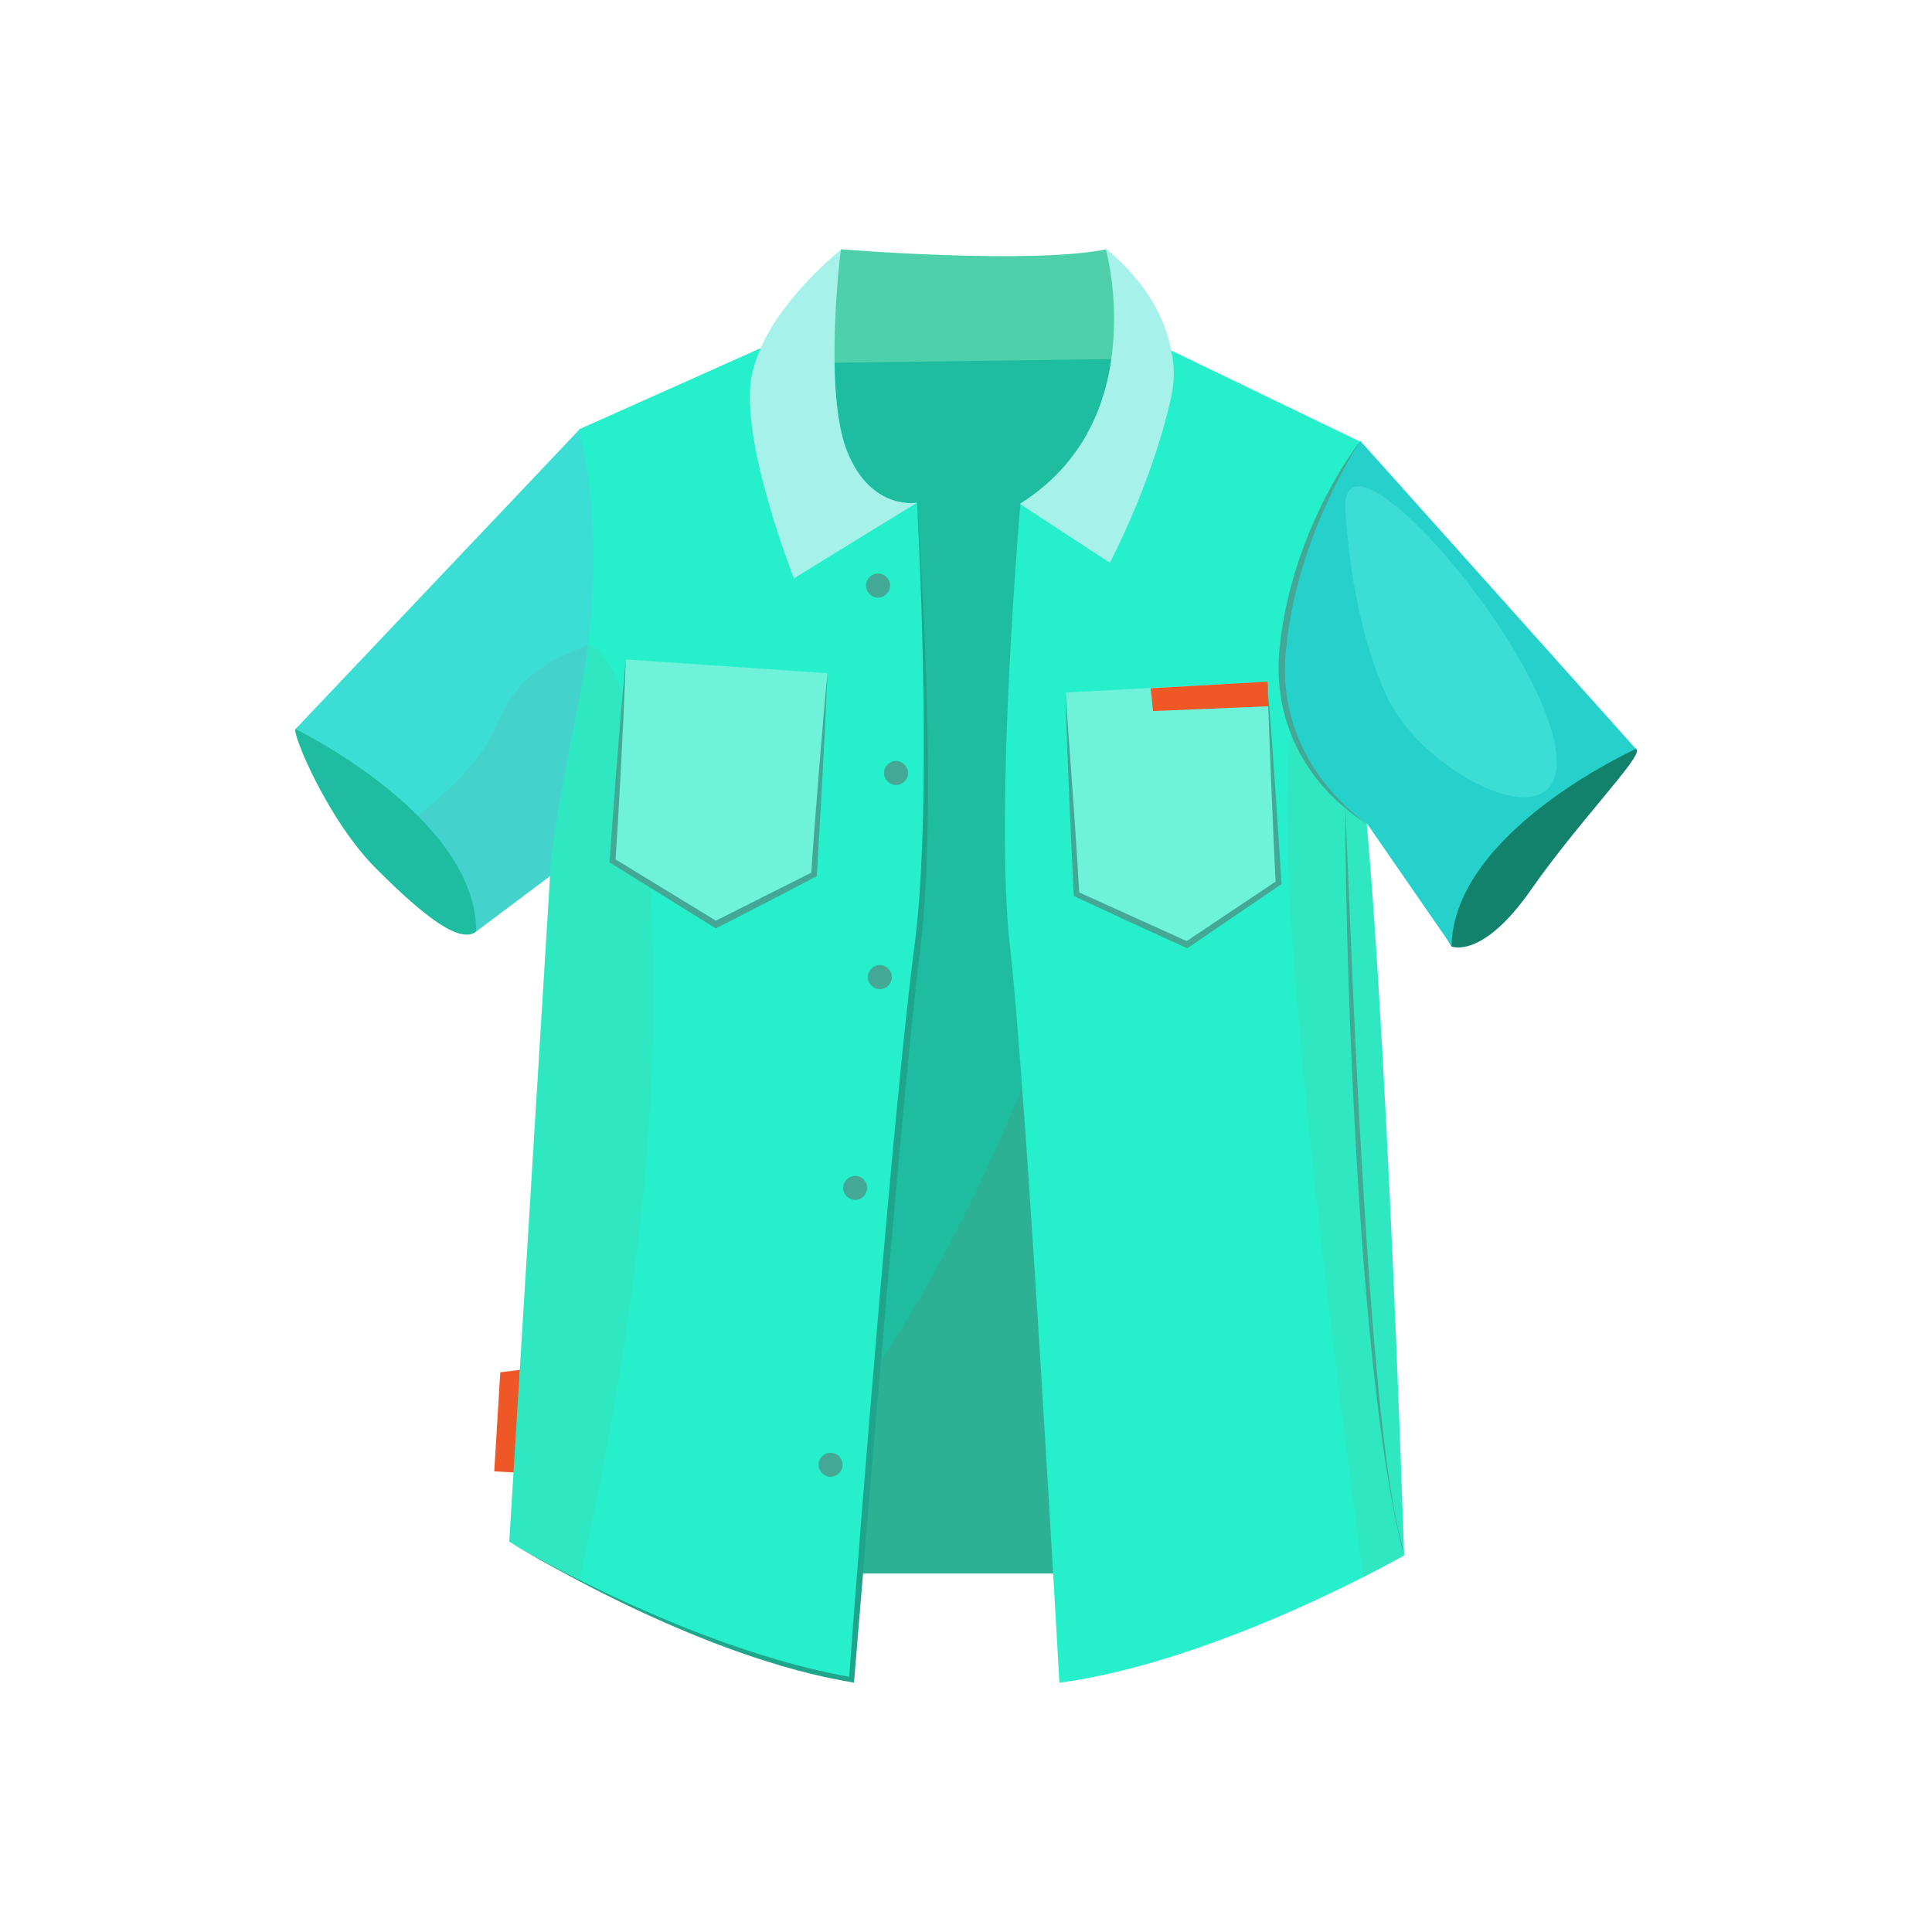 <svg version="1.1" id="Layer_1" xmlns="http://www.w3.org/2000/svg" x="0" y="0" viewBox="0 0 321.7 321.7" xml:space="preserve"><style>.st0{fill:#ef5826}.st4{fill:#3cddd5}.st6{fill:#26efcb}.st12{fill:#43a895}.st13{fill:#6ff2da}</style><path class="st0" d="M83.3 228.5l-1 16.5 3.6.2.7-17.1z"/><path d="M241.7 157.6s5.1 2.2 13.2-9.4 18.7-22.3 17.6-23.4c-6.4-6.4-28.6 4.7-32.3 14.8-3.8 10.1 1.5 18 1.5 18z" fill="#12826d"/><path d="M49.2 121.4c-.6.7 5.4 15.3 13.6 23.4 8.1 8.1 13.9 12.4 16.5 10.3 2.8-2.3-2.6-18.9-14.3-28.5-11.6-9.5-15.8-5.2-15.8-5.2zM137.9 53s26.3 7.2 50.8 2.1c0 0-17 47-13.1 79.8 3.9 32.7-.2 127.1-.2 127.1h-50.2l12.7-209z" fill="#1ebca0"/><path d="M177.1 163.6c-12.2 32.9-29.8 70.6-51.1 84.7l-.8 13.7h50.2c-.1-.1 2.4-57.6 1.7-98.4z" opacity=".47" fill="#3ea486"/><path class="st4" d="M49.2 121.4s30.1 14.6 30.1 33.7l12.4-9.3s19.9-45.6 18.7-58.9c-1.2-13.3-13.9-15.4-13.9-15.4l-47.3 49.9z"/><path d="M108.8 98.2c-9.8 14-19.4 6.7-26.5 23.3-2.1 4.9-7 9.8-12.7 14.3 5.4 5.4 9.7 12 9.7 19.3l12.4-9.3s12.7-29.1 17.1-47.6z" opacity=".24" fill="#58b1af"/><path class="st6" d="M152.7 157.6c-3.2 23.3-11 122-11 122-26.5-4.4-56.9-22.9-56.9-22.9l6.8-110.9s-.6-2.2 4.8-29.2c5.4-27 0-45.1 0-45.1L126.6 58l11.3-5 1.1 2.3c-.2 7 .1 15 2.1 19.9 4 10 11.6 8.5 11.6 8.5s3.3 50.6 0 73.9z"/><path d="M152.7 83.7c1 19.4 2.1 54.2-.4 73.6-3.3 24.8-9.1 97.1-10.9 121.9-18.7-3.3-40.9-13.3-56.5-22.4 4.4 2.7 8.9 5.1 13.5 7.5 27.4 14.1 42.6 15.5 43.8 15.9 2.5-30.4 8.4-101.8 11.1-122.8 2.4-20.3.8-53.5-.6-73.7z" fill="#1ea58b"/><path class="st6" d="M233.8 259s-30.8 17.6-57.4 21.2c0 0-5.5-98.9-8.2-122.3-2.7-23.4 1.7-73.9 1.7-73.9 12.8-8 15.6-20.7 15.7-30.2l9.5 4.6 31.3 15.1s-5.8 17.9-1 45.1c4.8 27.1 8.4 140.4 8.4 140.4z"/><path d="M139 60.4l-1.1-7.4 2.1-11.5s31.5 2.6 44.3 0l6.1 11.5 1.9 6.7-53.3.7z" fill="#4ed1aa"/><path d="M152.7 83.7l-20.5 12.6s-8.9-22.5-7.1-33.4c.3-1.6.8-3.2 1.5-4.8 3.9-9 13.4-16.5 13.4-16.5s-.8 6.3-1 13.8c-.2 7 .1 15 2.1 19.9 4 9.8 11.6 8.4 11.6 8.4zM195 66.2c-3.2 14.4-10.2 27.5-10.2 27.5l-15-9.8c12.8-8 15.6-20.7 15.7-30.2.1-7.1-1.4-12.3-1.4-12.3s9.1 6.7 10.9 16.9c.6 2.5.6 5.1 0 7.9z" fill="#a6f2ea"/><path d="M96.5 263.1c5.6-25 12.3-62.2 12.3-96.8 0-59.1-10.9-58.9-10.9-58.9-.4 2.9-.8 6-1.5 9.2-5.4 27-4.8 29.2-4.8 29.2l-6.8 110.9c.1 0 4.6 2.8 11.7 6.4zm128.9-144.6c-1.4-7.9-1.9-15.1-1.9-21.2-1.6 2-4.5 7.6-8.3 23.8-3.9 16.6 5 91.1 11.8 141.5 4.2-2.1 6.7-3.5 6.7-3.5s-3.5-113.4-8.3-140.6z" opacity=".24" fill="#4ed1aa"/><path d="M226.5 73.4l45.9 51.3s-30.3 13.7-30.7 32.8l-14.1-20.4s-15.7-9.7-14-28.9c1.7-19.1 12.9-34.8 12.9-34.8z" fill="#26d1cb"/><path class="st12" d="M227.6 137.2c-10.5-6.7-16.1-17.8-14.4-30.4 1.4-12.2 6.8-24.6 13.3-33.4-11.1 17.8-12.2 33.4-12.2 33.5-1.8 12.2 3.6 23.1 13.3 30.3z"/><path class="st13" d="M135.5 145.7l-16.3 8.3-17.3-10.6 2.3-33.6 33.6 2.3z"/><path class="st12" d="M135.1 145.3l-15.9 8-16.7-10.2c.4-5.8 1.3-21.6 1.7-33.3-1.3 13.7-2.1 25.4-2.7 33.8 9.8 6.1 7.9 4.9 17.7 11 4.7-2.4 10.9-5.6 16.8-8.7.8-13.6 1.2-20.7 1.8-33.9-.6 5.7-2.4 27.8-2.7 33.3z"/><path class="st13" d="M212.9 147.1l-15.2 10.3-18.4-8.5-1.8-33.6 33.6-1.8z"/><path d="M130.6 55c-2.1.9-4.2 19.8 0 28s10.2 2.5 10.2 0c0-2.4-7.1-29.5-10.2-28z" opacity=".53" fill="#a6f2ea"/><path class="st0" d="M191.6 114.6l.4 3.8 19.2-.8-.1-4.1z"/><path class="st12" d="M212.4 146.8l-14.8 9.9-17.9-8.1c-.3-5.8-1.4-21.5-2.3-33.3.4 13.7 1 25.5 1.4 33.9 10.5 4.9 8.4 3.9 18.9 8.7 4.4-3 10.1-6.9 15.7-10.7-.9-13.5-1.3-20.7-2.4-33.8.2 5.7 1.1 27.9 1.4 33.4zm-64.2-49.3c0 1.1-.9 2-2 2s-2-.9-2-2 .9-2 2-2 2 .9 2 2zm3 31.2c0 1.1-.9 2-2 2s-2-.9-2-2 .9-2 2-2c1 0 2 .9 2 2zm-2.7 34c0 1.1-.9 2-2 2s-2-.9-2-2 .9-2 2-2 2 .9 2 2zm-4.1 35.1c0 1.1-.9 2-2 2s-2-.9-2-2 .9-2 2-2 2 .9 2 2zm-4.1 46.1c0 1.1-.9 2-2 2s-2-.9-2-2 .9-2 2-2 2 .9 2 2zM224 134.2l1.3 31c3.9 86.6 8 89.2 8.5 93.8-7.4-27.1-9.8-96.9-9.8-124.8z"/><path class="st4" d="M224 84s.4 17.3 6.7 31.5 32.1 26.3 28.1 7.9c-4-18.3-34.3-52.8-34.8-39.4z"/></svg>